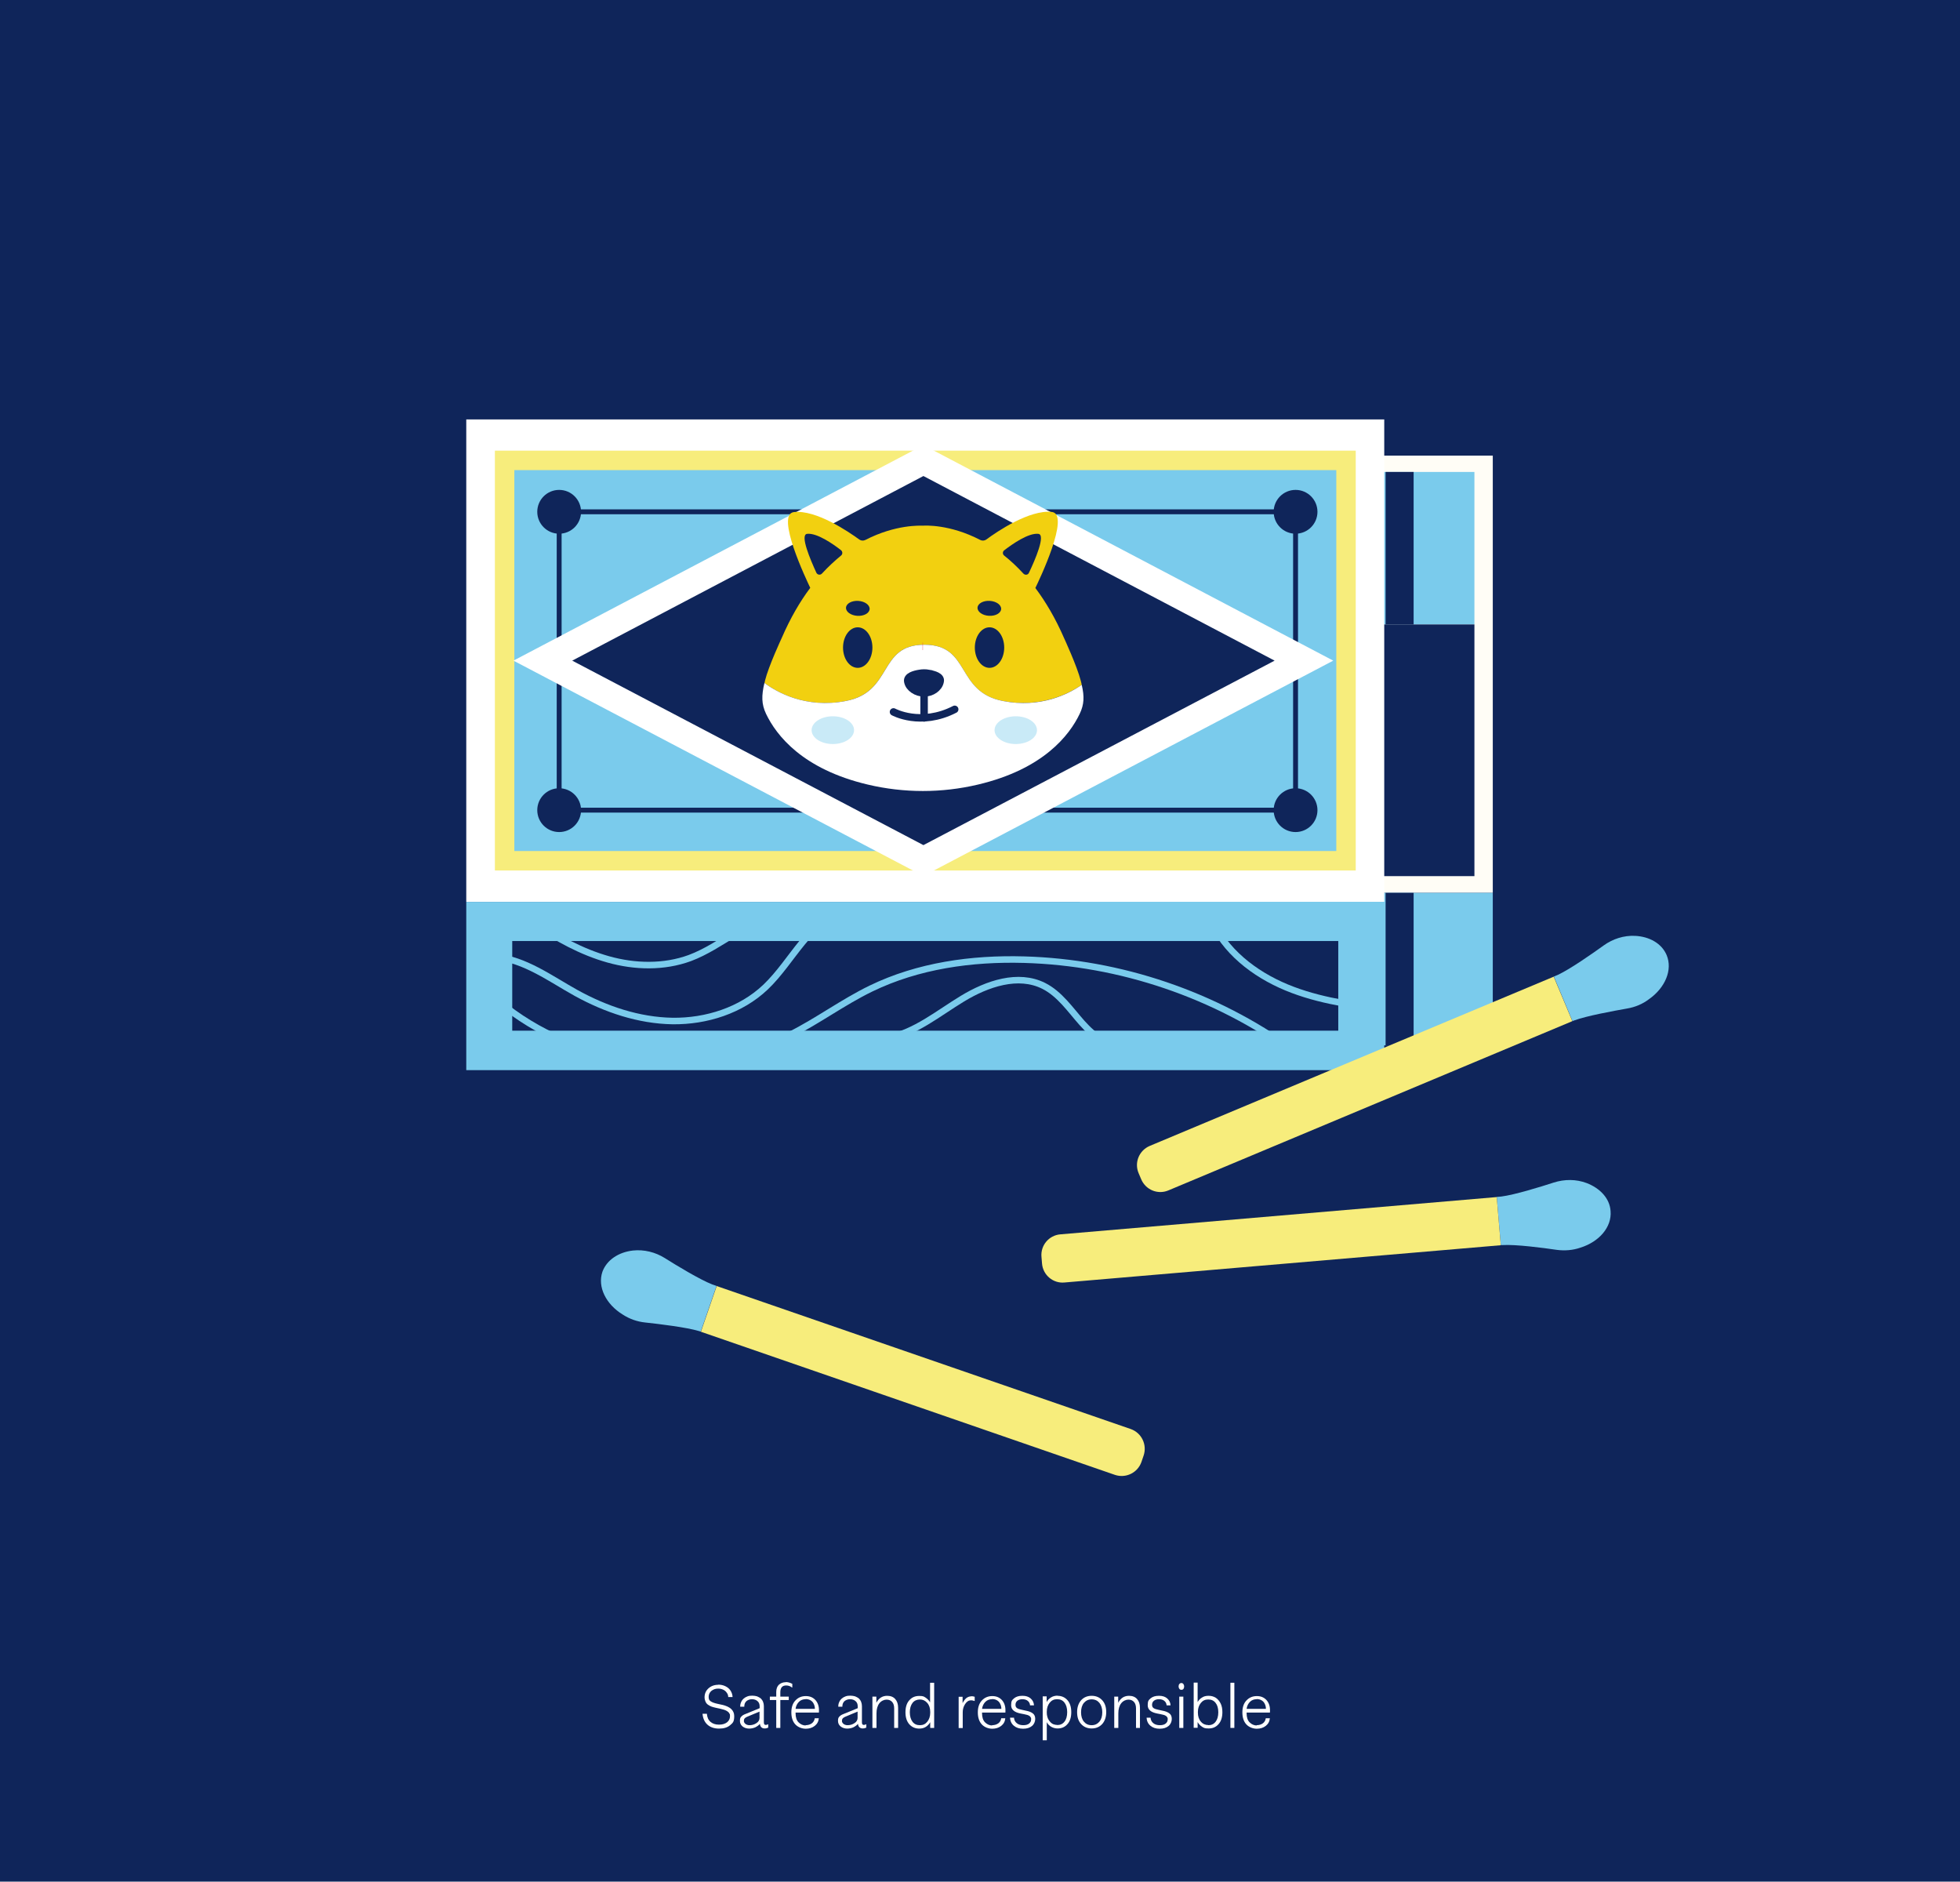 <?xml version="1.0" encoding="UTF-8"?>
<svg id="Layer_1" data-name="Layer 1" xmlns="http://www.w3.org/2000/svg" xmlns:xlink="http://www.w3.org/1999/xlink" version="1.1" viewBox="0 0 1441 1383.1">
  <defs>
    <style>
      .cls-1, .cls-2, .cls-3, .cls-4, .cls-5 {
        fill: none;
      }

      .cls-1, .cls-6, .cls-3, .cls-4, .cls-5, .cls-7, .cls-8 {
        stroke-miterlimit: 10;
      }

      .cls-1, .cls-8 {
        stroke: #7acbec;
        stroke-width: 4.8px;
      }

      .cls-9 {
        clip-path: url(#clippath);
      }

      .cls-2, .cls-10, .cls-11, .cls-12, .cls-13, .cls-14, .cls-15, .cls-16 {
        stroke-width: 0px;
      }

      .cls-6 {
        stroke: #f7ed7c;
        stroke-width: 14.3px;
      }

      .cls-6, .cls-14, .cls-16 {
        fill: #7acbec;
      }

      .cls-10 {
        fill: #f2d010;
      }

      .cls-11 {
        fill: #fffdf6;
      }

      .cls-17 {
        clip-path: url(#clippath-1);
      }

      .cls-18 {
        clip-path: url(#clippath-4);
      }

      .cls-19 {
        clip-path: url(#clippath-3);
      }

      .cls-20 {
        clip-path: url(#clippath-2);
      }

      .cls-3 {
        stroke-width: 3.6px;
      }

      .cls-3, .cls-5, .cls-7 {
        stroke: #0f255a;
      }

      .cls-12 {
        fill: #f7ed7c;
      }

      .cls-13, .cls-7, .cls-8 {
        fill: #0f255a;
      }

      .cls-4 {
        stroke: #e62854;
      }

      .cls-4, .cls-5, .cls-7 {
        stroke-width: 5.5px;
      }

      .cls-5 {
        stroke-linecap: round;
      }

      .cls-21, .cls-16 {
        isolation: isolate;
      }

      .cls-15 {
        fill: #fff;
      }

      .cls-16 {
        opacity: .4;
      }
    </style>
    <clipPath id="clippath">
      <rect class="cls-2" x="374.2" y="689.3" width="612.1" height="70.7"/>
    </clipPath>
    <clipPath id="clippath-1">
      <rect class="cls-2" x="374.2" y="689.3" width="612.1" height="70.7"/>
    </clipPath>
    <clipPath id="clippath-2">
      <rect class="cls-2" x="374.2" y="689.3" width="612.1" height="70.7"/>
    </clipPath>
    <clipPath id="clippath-3">
      <rect class="cls-2" x="374.2" y="689.3" width="612.1" height="70.7"/>
    </clipPath>
    <clipPath id="clippath-4">
      <rect class="cls-2" x="374.2" y="689.3" width="612.1" height="70.7"/>
    </clipPath>
  </defs>
  <rect class="cls-13" y="0" width="1441" height="1383.1"/>
  <g>
    <circle class="cls-13" cx="1020.7" cy="395.1" r="16.1" transform="translate(265.1 1186.9) rotate(-67.5)"/>
    <circle class="cls-13" cx="1019.5" cy="614.8" r="16.1"/>
    <g>
      <path class="cls-14" d="M1166.5,869.6c-7.7-2.9-16.2-2.9-24.1-.4-9.8,3.2-29,9.1-38.6,10.3l-3.4.3,3,35.4h1.3c9.7-.6,29.6,2,39.8,3.5,5.9.8,11.9.3,17.4-1.6,13.8-4.3,23.2-15.1,22.2-26.9-.6-9.3-7.7-16.8-17.6-20.6h0Z"/>
      <path class="cls-12" d="M1100.4,879.9l-320.8,27.4c-8.4.7-14.7,8.1-13.9,16.6l.4,4.9c.7,8.4,8.1,14.7,16.5,13.9l320.8-27.4-3-35.4Z"/>
    </g>
    <g>
      <path class="cls-14" d="M465.3,919.2c8.2-.9,16.5,1.2,23.4,5.5,8.7,5.5,25.9,15.9,34.9,19.4l3.2,1.1-11.6,33.6-1.3-.4c-9.3-2.8-29.3-5.2-39.5-6.3-5.9-.6-11.6-2.6-16.5-5.8-12.3-7.5-18.8-20.3-15-31.5,3.2-8.7,11.9-14.4,22.4-15.6h0Z"/>
      <path class="cls-12" d="M526.9,945.3l304.4,105.1c8,2.8,12.2,11.5,9.5,19.5l-1.6,4.7c-2.8,8-11.5,12.2-19.5,9.5l-304.4-105.2,11.6-33.6h0Z"/>
    </g>
    <g>
      <rect class="cls-11" x="794" y="334.9" width="303.5" height="321.4"/>
      <rect class="cls-14" x="794" y="656.3" width="303.5" height="112.1"/>
      <rect class="cls-14" x="792.9" y="346.9" width="291.1" height="112.1"/>
      <rect class="cls-13" x="807.5" y="459" width="276.5" height="185"/>
      <rect class="cls-13" x="1018.7" y="656.3" width="20.6" height="112.1"/>
      <rect class="cls-13" x="1018.7" y="346.9" width="20.6" height="112.1"/>
      <rect class="cls-15" x="342.8" y="308.3" width="674.9" height="354.6"/>
      <rect class="cls-6" x="371" y="338.4" width="618.6" height="294.3"/>
      <rect class="cls-14" x="342.8" y="662.9" width="674.9" height="123.7"/>
      <g>
        <rect id="SVGID" class="cls-13" x="374.2" y="689.3" width="612.1" height="70.7"/>
        <g class="cls-9">
          <path class="cls-8" d="M392.7,678.3c16.8,11.4,34.9,21.4,54.5,26.9s40.9,6,60-1c23.5-8.8,42.7-28.7,67.5-32.4"/>
        </g>
        <g class="cls-17">
          <path class="cls-1" d="M364.2,703.3c21.8,2.1,40.3,16,59.4,26.6,21.8,12,46,20.2,70.9,20.6,24.8.3,50.3-7.8,68.3-24.9,20.2-19.2,32.4-49.8,59.4-56.6"/>
        </g>
        <g class="cls-20">
          <path class="cls-1" d="M372,740.4c58.3,45.2,142.9,53.4,208.8,20.3,20.5-10.3,39-24.1,59.6-34.1,34.7-16.8,74-22.3,112.6-21.2,70.6,2,140.4,25.7,197.7,67.1"/>
        </g>
        <g class="cls-19">
          <path class="cls-8" d="M652.1,763.1c20.7-4,37.6-18.2,55.6-29.1,18-10.9,40.9-18.8,59.7-9.3,11.7,5.9,19.4,17.4,28.1,27.2s20.6,19,33.6,17.3"/>
        </g>
        <g class="cls-18">
          <path class="cls-8" d="M892,679.5c11.7,23,34.2,39,58.4,48.1s50.1,12.1,75.7,15.1"/>
        </g>
        <rect id="SVGID-2" class="cls-1" x="374.2" y="689.3" width="612.1" height="70.7"/>
      </g>
      <circle class="cls-13" cx="411.1" cy="376.2" r="16.1"/>
      <circle class="cls-13" cx="952.5" cy="376.2" r="16.1"/>
      <circle class="cls-13" cx="411.1" cy="595.5" r="16.1"/>
      <circle class="cls-13" cx="952.5" cy="595.5" r="16.1"/>
      <rect class="cls-3" x="411.1" y="376.2" width="541.4" height="219.3"/>
      <polygon class="cls-15" points="678.9 327.2 377.5 485.6 678.9 643.9 980.2 485.6 678.9 327.2"/>
      <polygon class="cls-13" points="420.7 485.6 678.9 349.9 937.1 485.6 678.9 621.2 420.7 485.6"/>
      <g>
        <g>
          <g>
            <path class="cls-10" d="M621.7,515.3c35.2-6.7,23.6-41.4,57.9-41.4s22.7,34.8,57.9,41.4c27.5,5.2,47.8-5.1,57.8-11.9-.2-1-.4-2-.7-3-2.8-10.9-12.3-31.4-12.3-31.4-6.4-14.7-13.6-26.8-21.1-36.8,2.2-4.5,26.2-54.3,12.1-55.9-16.3-1.8-40.3,14.4-48.2,20.3-1.3.9-3,1-4.4.3-22.5-11.7-40.7-10.6-42.2-10.5-1.5,0-19.8-1.1-42.3,10.5-1.4.7-3.1.6-4.4-.3-8.1-5.9-31.8-22-48.1-20.2-13.9,1.6,9.5,50.4,12,55.7-7.5,10-14.6,22.1-21,36.9,0,0-9.6,20.5-12.3,31.4,0,.6-.2,1.1-.4,1.6,9,6.7,30.2,18.9,59.7,13.3h0Z"/>
            <path class="cls-15" d="M737.5,515.3c-35.2-6.7-23.6-41.4-57.9-41.4s-22.7,34.8-57.9,41.4c-29.5,5.6-50.7-6.6-59.7-13.3-2.2,9.4-2.2,15.5,1.2,22.7,7.6,15.9,26.9,40.7,74.8,52,26.6,6.3,54.4,6.3,81,0,47.9-11.3,67.2-36.1,74.8-52,3.3-6.9,3.5-12.7,1.5-21.3-10,6.9-30.3,17.2-57.8,11.9h0Z"/>
          </g>
          <path class="cls-13" d="M593.4,392.4c-5.5.6,2.4,19,6.8,28.6.8,1.6,2.9,1.9,4.1.6,4.7-5.1,9.4-9.4,14-13.2,1.3-1,1.3-2.9,0-4-5.9-4.6-17.7-12.8-24.9-12h0Z"/>
        </g>
        <path class="cls-13" d="M763.4,392.4c-7.3-.8-19.1,7.5-25.1,12.1-1.3,1-1.3,2.9,0,3.9,4.7,3.7,9.4,8.1,14.1,13.2,1.2,1.3,3.4,1.1,4.1-.6,4.5-9.4,12.5-28,6.9-28.6h0Z"/>
        <path class="cls-4" d="M678.3,475.1h.2-.2Z"/>
        <ellipse class="cls-13" cx="630.6" cy="476" rx="10.8" ry="14.9"/>
        <ellipse class="cls-16" cx="612.3" cy="536.7" rx="15.6" ry="10.2"/>
        <ellipse class="cls-16" cx="746.8" cy="536.7" rx="15.6" ry="10.2"/>
        <path class="cls-7" d="M682.8,495c-2.2-.4-4.5-.4-6.7,0-3.8.6-9.4,2.1-8.7,5.9.5,2.7,2.2,4.6,4.2,6,4.6,3.2,11,3.2,15.5,0,1.9-1.4,3.6-3.3,4.1-6,.9-3.7-4.6-5.2-8.4-5.8h0Z"/>
        <ellipse class="cls-13" cx="630.7" cy="447.2" rx="5.5" ry="8.7" transform="translate(145.8 1049.4) rotate(-86.5)"/>
        <ellipse class="cls-13" cx="727.5" cy="476" rx="10.8" ry="14.9"/>
        <ellipse class="cls-13" cx="727.3" cy="447.2" rx="5.5" ry="8.7" transform="translate(236.6 1145.8) rotate(-86.5)"/>
        <path class="cls-5" d="M656.9,523.3s19.9,11,45-1.9"/>
        <line class="cls-5" x1="679.4" y1="511.6" x2="679.4" y2="527.7"/>
      </g>
    </g>
    <g>
      <path class="cls-14" d="M1202.1,687.9c-8.2-.4-16.3,2.2-23,7-8.3,6-24.8,17.5-33.6,21.6l-3.1,1.3,13.7,32.8,1.2-.5c9.1-3.4,28.9-7,39-8.8,5.9-1,11.4-3.3,16.1-6.9,11.8-8.3,17.5-21.5,12.9-32.4-3.6-8.5-12.6-13.6-23.2-14.1h0Z"/>
      <path class="cls-12" d="M1142.3,717.9l-297,124.4c-7.8,3.3-11.5,12.2-8.2,20l1.9,4.5c3.3,7.8,12.2,11.5,20,8.2l297-124.4-13.7-32.7h0Z"/>
    </g>
  </g>
  <g class="cls-21">
    <g class="cls-21">
      <g class="cls-21">
        <g class="cls-21">
          <g class="cls-21">
            <path class="cls-15" d="M528,1238.3c2,0,3.8.4,5.4,1.2,1.6.8,2.8,1.8,3.7,3.2.9,1.4,1.4,2.9,1.5,4.7h-3.2c0-1.2-.4-2.3-1.1-3.2-.6-.9-1.5-1.7-2.6-2.2-1.1-.5-2.3-.8-3.7-.8-2,0-3.6.6-5,1.7-1.3,1.1-2,2.6-2,4.4s.5,2.6,1.6,3.3c1,.7,2.7,1.3,5,1.8l3.2.7c6,1.3,9,4.1,9,8.3s-1,5-3,6.7c-2,1.7-4.7,2.5-8.2,2.5s-6.4-1-8.5-2.9c-2.1-1.9-3.3-4.6-3.6-8h3.2c.2,2.5,1,4.5,2.6,5.9,1.6,1.4,3.7,2.1,6.3,2.1s4.4-.6,5.9-1.7c1.4-1.1,2.2-2.6,2.2-4.5s-.1-1.2-.3-1.7c-.2-.5-.5-1-.9-1.3-.4-.4-.9-.7-1.4-1-.6-.3-1.2-.6-1.9-.8-.7-.2-1.4-.4-2.3-.6l-3.2-.7c-1.3-.3-2.5-.6-3.4-.9-1-.4-1.9-.8-2.7-1.4-.9-.6-1.5-1.4-1.9-2.3-.4-.9-.7-2-.7-3.2,0-2.7,1-4.9,2.9-6.6,1.9-1.7,4.3-2.6,7.2-2.6Z"/>
            <path class="cls-15" d="M564.6,1267.5h.2v2.4l-.6.2c-.6.3-1.3.4-2,.4s-1.3-.1-1.8-.4c-.5-.3-.9-.6-1.2-1.2-.3-.5-.5-1.1-.5-1.8-.9,1.1-2.1,1.9-3.5,2.6-1.4.6-2.9.9-4.5.9s-3.5-.5-4.8-1.6c-1.3-1.1-1.9-2.4-1.9-4.1s.3-2.4,1-3.1c.6-.7,1.6-1.4,3-1.9l10.5-4.3v-1.3c0-1.7-.5-3-1.6-3.9-1-.9-2.4-1.4-4-1.4s-3,.5-4.1,1.4c-1.1,1-1.6,2.3-1.6,4.1h-3c0-1.3.2-2.4.7-3.4.4-1,1.1-1.9,1.9-2.6.8-.7,1.7-1.2,2.8-1.6,1.1-.4,2.2-.5,3.5-.5s2.4.2,3.5.5c1,.4,1.9.9,2.7,1.5.7.7,1.3,1.5,1.7,2.5.4,1,.6,2.1.6,3.2v11.8c0,1.4.4,2,1.3,2s1-.1,1.5-.4l.5-.2ZM551.1,1268.1c1.8,0,3.5-.5,5-1.5,1.6-1,2.3-2.3,2.3-3.9v-4.6l-9.1,3.8c-.9.4-1.5.8-1.8,1.2-.4.4-.6,1-.6,1.8s.2,1.2.6,1.7c.4.5.9.9,1.5,1.1.6.3,1.3.4,2.1.4Z"/>
            <path class="cls-15" d="M577.7,1236.4c1.5,0,3.1.4,4.8,1.3v2.7h-.2c-1.3-1-2.7-1.5-4.3-1.5-2.9,0-4.3,1.7-4.3,5v3.2h6.2v2.5h-6.2v20.5h-3v-20.5h-4.7v-2.5h4.7v-3.4c0-2.4.7-4.2,2-5.4,1.4-1.2,3-1.8,5-1.8Z"/>
            <path class="cls-15" d="M592.3,1268.1c1.8,0,3.4-.5,4.6-1.4,1.2-.9,1.9-2.2,2.1-3.7h3c-.2,2.3-1.2,4.2-3,5.6-1.8,1.4-4,2.1-6.6,2.1s-5.6-1-7.6-3.1c-2-2.1-3-5.1-3-8.9s1-6.7,3-8.8c2-2.1,4.5-3.2,7.6-3.2s5.3,1,7.1,2.9c1.7,1.9,2.6,4.4,2.6,7.4s0,1.1-.1,1.8h-17.1v.4c0,3,.7,5.3,2.2,6.8s3.3,2.3,5.3,2.3ZM592.2,1249c-1.8,0-3.5.6-4.8,1.9s-2.2,3-2.5,5.2h14.2c0-1.5-.3-2.7-.9-3.8-.5-1.1-1.3-1.9-2.3-2.5-1-.6-2.2-.9-3.6-.9Z"/>
            <path class="cls-15" d="M636.7,1267.5h.2v2.4l-.6.2c-.6.3-1.3.4-2,.4s-1.3-.1-1.8-.4c-.5-.3-.9-.6-1.2-1.2-.3-.5-.5-1.1-.5-1.8-.9,1.1-2.1,1.9-3.5,2.6-1.4.6-2.9.9-4.5.9s-3.5-.5-4.8-1.6c-1.3-1.1-1.9-2.4-1.9-4.1s.3-2.4,1-3.1c.6-.7,1.6-1.4,3-1.9l10.5-4.3v-1.3c0-1.7-.5-3-1.6-3.9-1-.9-2.4-1.4-4-1.4s-3,.5-4.1,1.4c-1.1,1-1.6,2.3-1.6,4.1h-3c0-1.3.2-2.4.7-3.4.4-1,1.1-1.9,1.9-2.6.8-.7,1.7-1.2,2.8-1.6,1.1-.4,2.2-.5,3.5-.5s2.4.2,3.5.5c1,.4,1.9.9,2.7,1.5.7.7,1.3,1.5,1.7,2.5.4,1,.6,2.1.6,3.2v11.8c0,1.4.4,2,1.3,2s1-.1,1.5-.4l.5-.2ZM623.2,1268.1c1.8,0,3.5-.5,5-1.5,1.6-1,2.3-2.3,2.3-3.9v-4.6l-9.1,3.8c-.9.4-1.5.8-1.8,1.2-.4.4-.6,1-.6,1.8s.2,1.2.6,1.7c.4.5.9.9,1.5,1.1.6.3,1.3.4,2.1.4Z"/>
            <path class="cls-15" d="M652.2,1246.5c2.6,0,4.6.8,6,2.4,1.4,1.6,2.1,3.7,2.1,6.5v14.7h-2.9v-14.3c0-2.1-.5-3.7-1.5-4.8-1-1.1-2.3-1.7-4.1-1.7s-3.9.9-5.3,2.7c-1.4,1.8-2.1,4.3-2.1,7.4v10.7h-3v-23h2.9v4.5c1.8-3.4,4.4-5.1,8-5.1Z"/>
            <path class="cls-15" d="M683.9,1236.9h2.9v33.2h-2.9v-4.2c-.8,1.4-1.8,2.5-3.2,3.4-1.4.9-3,1.3-4.9,1.3-3,0-5.4-1.1-7.3-3.2-1.9-2.2-2.8-5.1-2.8-8.8s.9-6.7,2.8-8.8c1.9-2.2,4.3-3.2,7.3-3.2s3.4.4,4.8,1.3c1.3.9,2.4,2,3.2,3.4v-14.3ZM683.9,1258.9v-.6c0-2.7-.7-4.9-2.2-6.6-1.5-1.7-3.3-2.5-5.4-2.5s-4.1.8-5.4,2.5c-1.3,1.7-2,4-2,6.9s.7,5.3,2,7,3.1,2.5,5.4,2.5,4-.8,5.4-2.5c1.4-1.7,2.2-3.9,2.2-6.6Z"/>
            <path class="cls-15" d="M714,1246.8c.8,0,1.7.1,2.6.4v3.1h-.2c-.8-.3-1.6-.5-2.5-.5-1.7,0-3.1.9-4.3,2.7-1.2,1.8-1.8,3.8-1.8,6.1v11.6h-3v-23h2.9v4.7c.7-1.4,1.5-2.6,2.6-3.6,1.1-.9,2.4-1.4,3.8-1.4Z"/>
            <path class="cls-15" d="M729.4,1268.1c1.8,0,3.4-.5,4.6-1.4,1.2-.9,1.9-2.2,2.1-3.7h3c-.2,2.3-1.2,4.2-3,5.6-1.8,1.4-4,2.1-6.6,2.1s-5.6-1-7.6-3.1c-2-2.1-3-5.1-3-8.9s1-6.7,3-8.8c2-2.1,4.5-3.2,7.6-3.2s5.3,1,7.1,2.9c1.7,1.9,2.6,4.4,2.6,7.4s0,1.1-.1,1.8h-17.1v.4c0,3,.7,5.3,2.2,6.8,1.5,1.5,3.3,2.3,5.3,2.3ZM729.3,1249c-1.8,0-3.5.6-4.8,1.9s-2.2,3-2.5,5.2h14.2c0-1.5-.3-2.7-.9-3.8-.5-1.1-1.3-1.9-2.3-2.5-1-.6-2.2-.9-3.6-.9Z"/>
            <path class="cls-15" d="M751.8,1246.5c2.4,0,4.4.6,5.9,1.9,1.5,1.3,2.4,3,2.5,5.1h-2.9c-.1-1.4-.7-2.5-1.7-3.3-1-.8-2.3-1.2-3.9-1.2s-2.8.4-3.7,1.1c-.9.7-1.4,1.7-1.4,3s.4,1.9,1.2,2.5c.8.5,2,.9,3.6,1.2l2.7.6c2.3.4,4,1.1,5.2,2,1.2.9,1.8,2.2,1.8,4.1s-.8,3.9-2.4,5.2c-1.6,1.3-3.7,2-6.5,2s-5-.7-6.8-2.2c-1.7-1.4-2.7-3.4-2.8-5.9h2.9c.1,1.7.8,3,2,4,1.2,1,2.8,1.5,4.8,1.5s3.3-.4,4.3-1.2c1-.8,1.5-1.8,1.5-3.1s0-.8-.2-1.2c-.1-.3-.3-.6-.6-.9-.3-.3-.5-.5-.8-.6-.3-.2-.6-.3-1.1-.5-.5-.1-.9-.2-1.2-.3-.3,0-.7-.2-1.3-.3l-2.6-.5c-4.6-.9-6.9-2.9-6.9-6.1s.7-3.8,2.2-5.1c1.5-1.2,3.4-1.8,5.9-1.8Z"/>
            <path class="cls-15" d="M777.5,1246.5c3,0,5.4,1.1,7.3,3.2,1.9,2.2,2.8,5.1,2.8,8.8s-.9,6.7-2.8,8.8c-1.9,2.2-4.3,3.2-7.3,3.2s-6.3-1.5-7.9-4.6v13.3h-3v-32.3h2.9v4.2c.7-1.4,1.8-2.5,3.2-3.4,1.4-.9,3-1.3,4.9-1.3ZM777.2,1268c2.3,0,4.1-.8,5.4-2.5,1.3-1.6,2-4,2-7s-.7-5.3-2-7c-1.3-1.7-3.1-2.5-5.4-2.5s-4,.8-5.4,2.5-2.2,3.9-2.2,6.7v.6c0,1.1.1,2.1.4,3.1.3,1,.6,1.8,1.1,2.5s1,1.3,1.6,1.9c.6.5,1.3,1,2.1,1.2.8.3,1.6.4,2.4.4Z"/>
            <path class="cls-15" d="M794.8,1249.8c2-2.2,4.6-3.3,7.8-3.3s5.8,1.1,7.8,3.3c2,2.2,2.9,5.1,2.9,8.7s-1,6.5-2.9,8.7c-2,2.2-4.6,3.3-7.8,3.3s-5.8-1.1-7.8-3.3c-2-2.2-2.9-5.1-2.9-8.7s1-6.5,2.9-8.7ZM808.3,1251.7c-1.4-1.7-3.3-2.6-5.7-2.6s-4.2.9-5.7,2.6c-1.4,1.7-2.1,4-2.1,6.9s.7,5.2,2.1,6.9c1.4,1.7,3.3,2.6,5.7,2.6s4.2-.9,5.7-2.6c1.4-1.7,2.1-4,2.1-6.9s-.7-5.1-2.1-6.9Z"/>
            <path class="cls-15" d="M830,1246.5c2.6,0,4.6.8,6,2.4,1.4,1.6,2.1,3.7,2.1,6.5v14.7h-2.9v-14.3c0-2.1-.5-3.7-1.5-4.8-1-1.1-2.3-1.7-4.1-1.7s-3.9.9-5.3,2.7c-1.4,1.8-2.1,4.3-2.1,7.4v10.7h-3v-23h2.9v4.5c1.8-3.4,4.4-5.1,8-5.1Z"/>
            <path class="cls-15" d="M852.2,1246.5c2.4,0,4.4.6,5.9,1.9,1.5,1.3,2.4,3,2.5,5.1h-2.9c-.1-1.4-.7-2.5-1.7-3.3-1-.8-2.3-1.2-3.9-1.2s-2.8.4-3.7,1.1c-.9.7-1.4,1.7-1.4,3s.4,1.9,1.2,2.5c.8.5,2,.9,3.6,1.2l2.7.6c2.3.4,4,1.1,5.2,2,1.2.9,1.8,2.2,1.8,4.1s-.8,3.9-2.4,5.2c-1.6,1.3-3.7,2-6.5,2s-5-.7-6.8-2.2c-1.7-1.4-2.7-3.4-2.8-5.9h2.9c.1,1.7.8,3,2,4,1.2,1,2.8,1.5,4.8,1.5s3.3-.4,4.3-1.2c1-.8,1.5-1.8,1.5-3.1s0-.8-.2-1.2c-.1-.3-.3-.6-.6-.9-.3-.3-.5-.5-.8-.6-.3-.2-.6-.3-1.1-.5-.5-.1-.9-.2-1.2-.3-.3,0-.7-.2-1.3-.3l-2.6-.5c-4.6-.9-6.9-2.9-6.9-6.1s.7-3.8,2.2-5.1c1.5-1.2,3.4-1.8,5.9-1.8Z"/>
            <path class="cls-15" d="M868.5,1237.1c.6,0,1.1.2,1.5.7.4.5.6,1.1.6,1.8s-.2,1.4-.5,1.8c-.4.5-.9.7-1.5.7s-1.2-.2-1.5-.7c-.4-.5-.6-1.1-.6-1.8s.2-1.4.6-1.8c.4-.5.9-.7,1.5-.7ZM870,1247.1v23h-3v-23h3Z"/>
            <path class="cls-15" d="M888.6,1246.5c2,0,3.7.5,5.2,1.4,1.5,1,2.7,2.4,3.6,4.2s1.3,4,1.3,6.4c0,3.7-.9,6.7-2.8,8.8-1.9,2.2-4.3,3.2-7.3,3.2s-3.5-.4-4.9-1.3c-1.4-.9-2.4-2-3.2-3.4v4.2h-2.9v-33.2h2.9v14.3c.8-1.4,1.8-2.5,3.2-3.3,1.3-.9,2.9-1.3,4.8-1.3ZM888.3,1268.1c2.3,0,4.1-.8,5.4-2.5,1.3-1.7,2-4,2-7s-.7-5.3-2-6.9c-1.3-1.7-3.1-2.5-5.4-2.5s-4,.8-5.4,2.5-2.2,3.9-2.2,6.6v.6c0,2.7.7,4.9,2.2,6.6,1.4,1.7,3.3,2.5,5.4,2.5Z"/>
            <path class="cls-15" d="M907.5,1236.9v33.2h-2.9v-33.2h2.9Z"/>
            <path class="cls-15" d="M923.9,1268.1c1.8,0,3.4-.5,4.6-1.4,1.2-.9,1.9-2.2,2.1-3.7h3c-.2,2.3-1.2,4.2-3,5.6-1.8,1.4-4,2.1-6.6,2.1s-5.6-1-7.6-3.1c-2-2.1-3-5.1-3-8.9s1-6.7,3-8.8c2-2.1,4.5-3.2,7.6-3.2s5.3,1,7.1,2.9c1.7,1.9,2.6,4.4,2.6,7.4s0,1.1-.1,1.8h-17.1v.4c0,3,.7,5.3,2.2,6.8,1.5,1.5,3.3,2.3,5.3,2.3ZM923.8,1249c-1.8,0-3.5.6-4.8,1.9s-2.2,3-2.5,5.2h14.2c0-1.5-.3-2.7-.9-3.8-.5-1.1-1.3-1.9-2.3-2.5-1-.6-2.2-.9-3.6-.9Z"/>
          </g>
        </g>
      </g>
    </g>
  </g>
</svg>